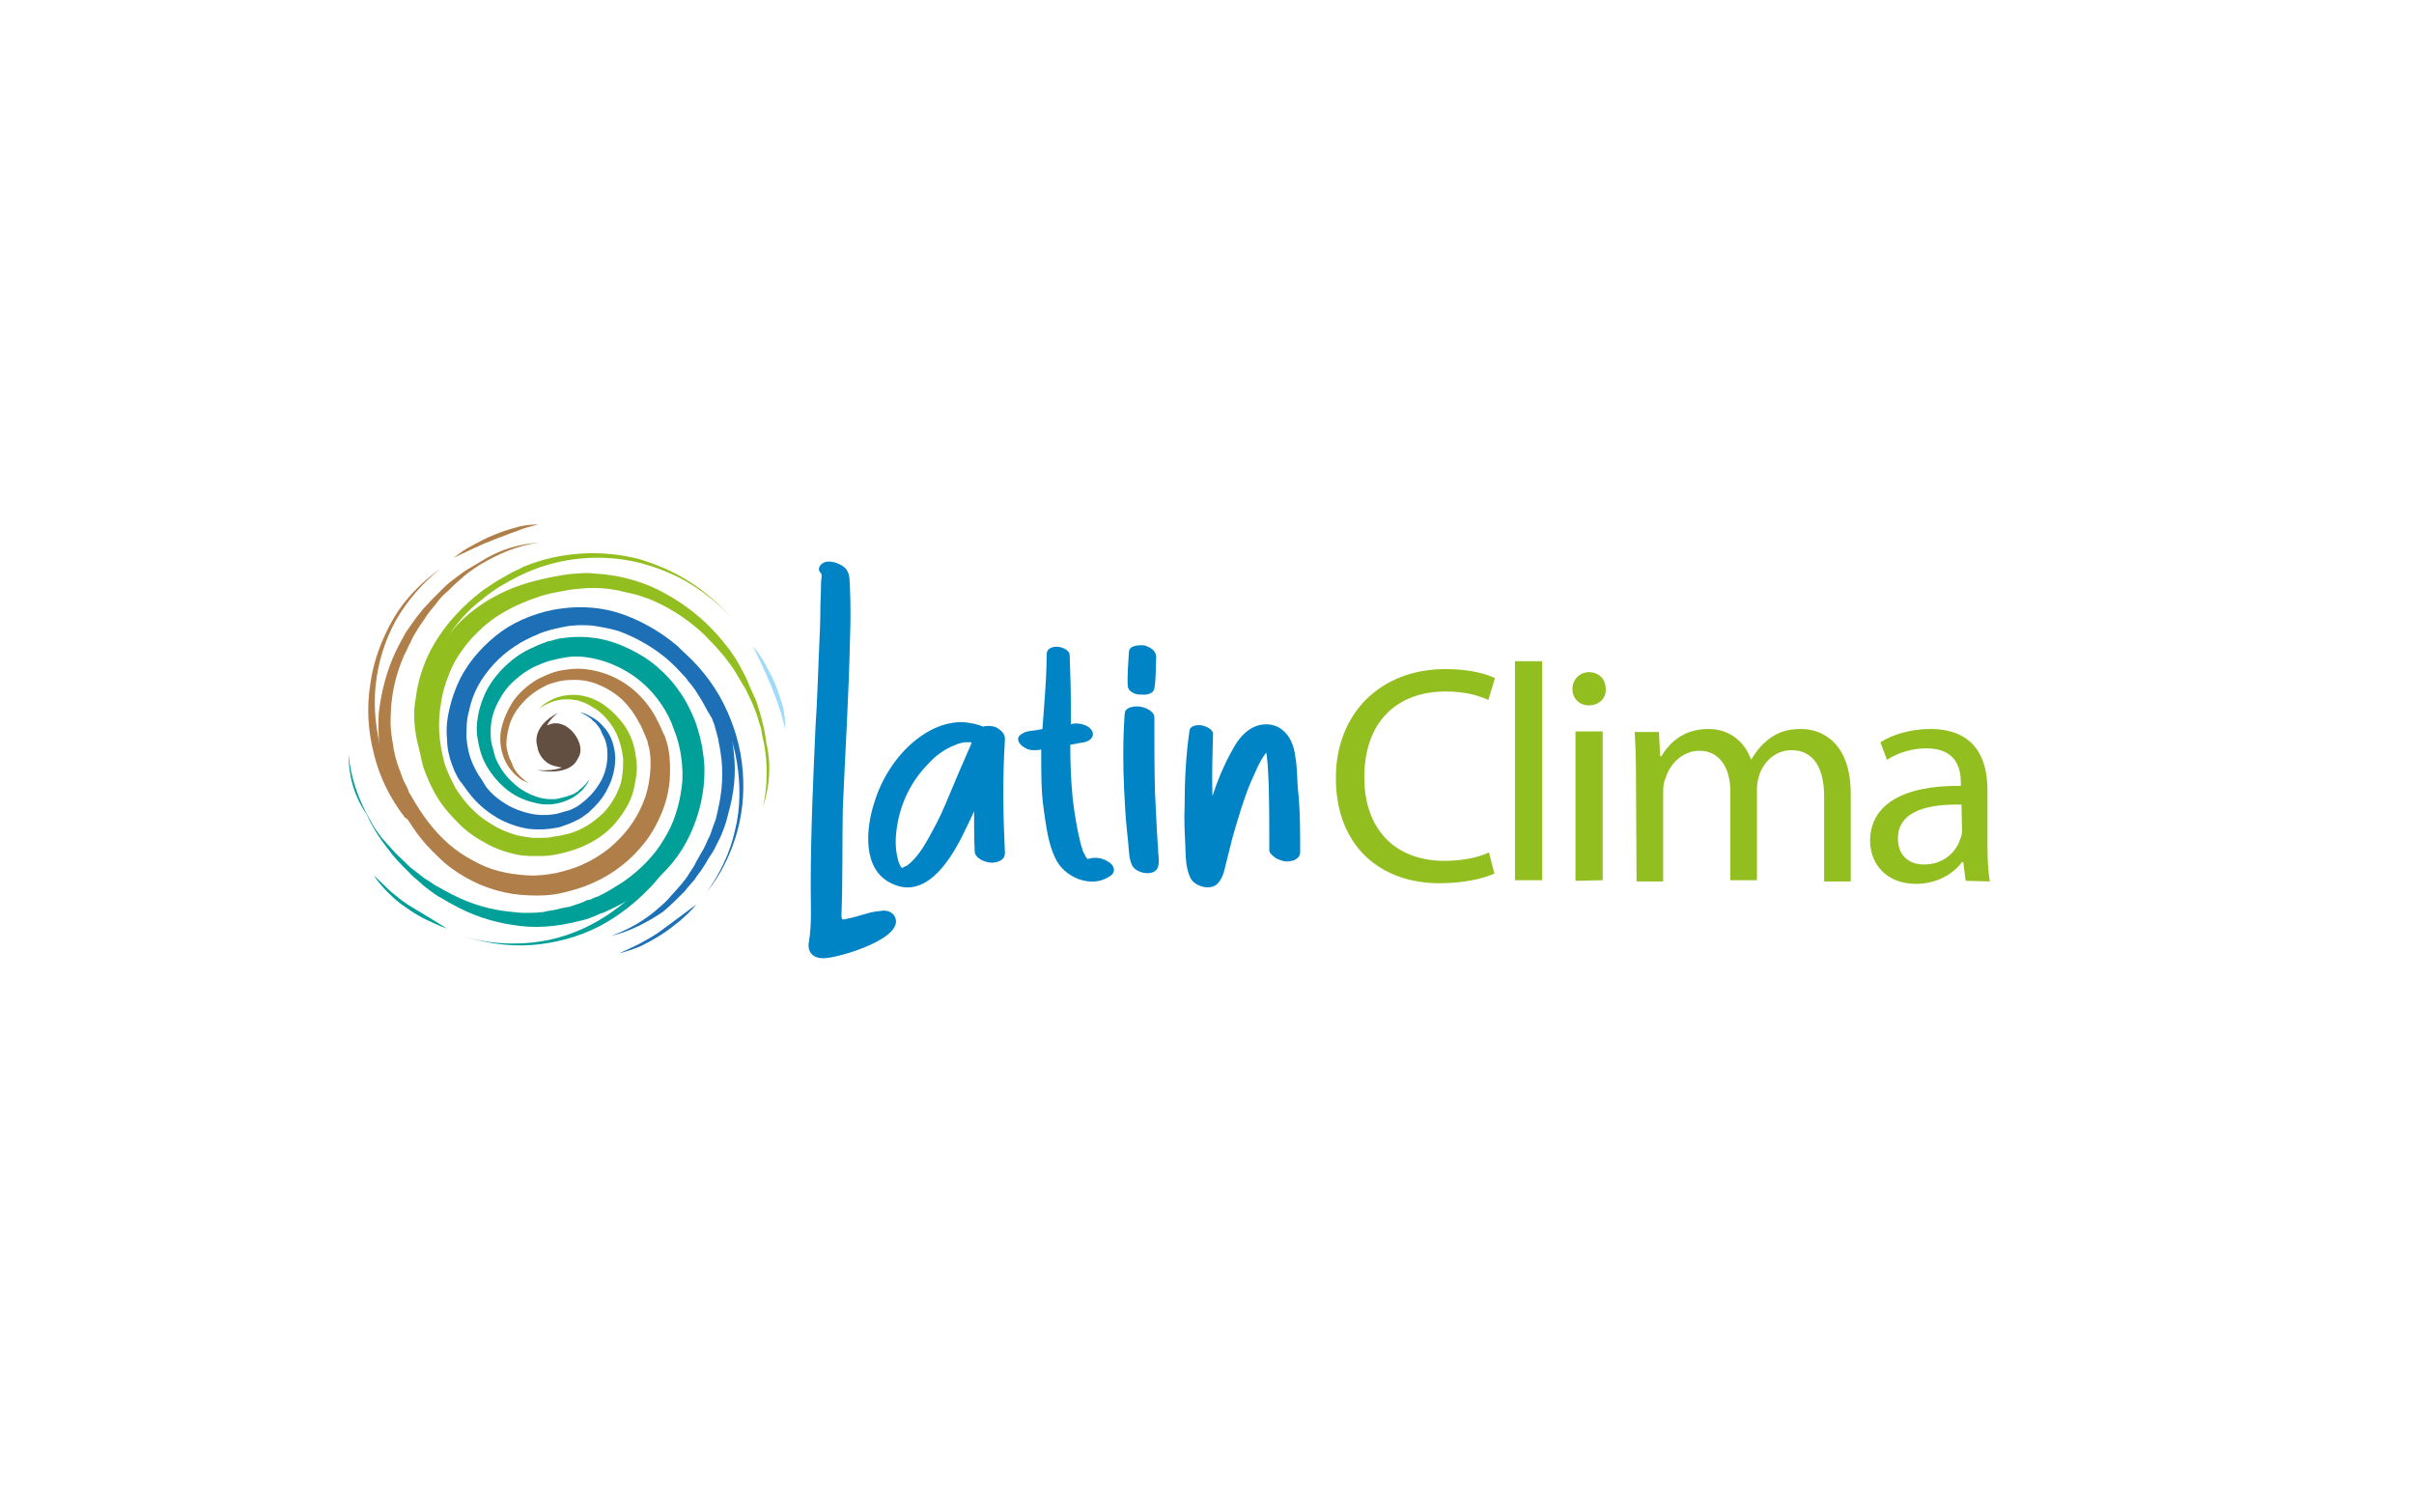 <?xml version="1.0" encoding="utf-8"?>
<!-- Generator: Adobe Illustrator 25.3.1, SVG Export Plug-In . SVG Version: 6.00 Build 0)  -->
<svg version="1.1" id="Capa_2_00000156560320890063234280000006219088066738733204_"
	 xmlns="http://www.w3.org/2000/svg" xmlns:xlink="http://www.w3.org/1999/xlink" x="0px" y="0px" viewBox="0 0 399 250"
	 style="enable-background:new 0 0 399 250;" xml:space="preserve">
<style type="text/css">
	.st0{fill:#FFFFFF;}
	.st1{fill:#009F98;}
	.st2{fill:#B07F49;}
	.st3{fill:#1D70B6;}
	.st4{fill:#92BF1F;}
	.st5{fill:#A2DBFA;}
	.st6{fill:#634E42;}
	.st7{fill:#0084C5;}
</style>
<rect class="st0" width="399" height="250"/>
<g>
	<g>
		<g>
			<g>
				<path class="st1" d="M57.6,124.6c0.3,3.4,1.3,6.6,2.9,9.7c0.4,0.7,0.8,1.5,1.2,2.2c0.4,0.7,1,1.4,1.4,2c0.6,0.7,1.2,1.3,1.7,1.9
					c0.5,0.6,1.2,1.2,1.8,1.8c0.6,0.6,1.2,1.2,1.9,1.7s1.3,1.1,2,1.5c0.7,0.4,1.4,1,2.1,1.3c0.7,0.4,1.4,0.8,2.2,1.2
					c3,1.5,6.2,2.5,9.5,2.8c0.8,0.1,1.6,0.2,2.5,0.2c0.8,0,1.7,0,2.5-0.1c0.4,0,0.8-0.1,1.2-0.2l0.6-0.1c0.2,0,0.4-0.1,0.6-0.1
					c0.8-0.2,1.6-0.4,2.4-0.5c0.8-0.3,1.6-0.5,2.3-0.8c0.4-0.2,0.7-0.4,1.2-0.4c0.4-0.2,0.7-0.4,1.2-0.5c1.5-0.7,2.9-1.6,4.3-2.5
					c2.7-1.9,5-4.2,6.6-6.9c0.8-1.3,1.5-2.7,2-4.3c0.5-1.5,0.8-3,1-4.6c0.2-1.6,0.1-3.2-0.1-4.7c-0.2-1.6-0.6-3.1-1.2-4.6
					c-0.5-1.5-1.2-2.9-2.1-4.2c-0.9-1.3-1.9-2.5-3.1-3.5c-1.2-1.1-2.5-1.9-3.9-2.6c-1.4-0.7-2.9-1.2-4.4-1.5
					c-1.5-0.3-3.1-0.4-4.6-0.1c-0.7,0.1-1.5,0.3-2.3,0.5c-0.8,0.2-1.5,0.5-2.2,0.8c-1.4,0.6-2.7,1.5-3.9,2.6c-1.2,1.1-2,2.3-2.7,3.7
					c-0.7,1.4-1.1,2.9-1.1,4.5c0,0.8,0,1.6,0.2,2.3c0.2,0.8,0.4,1.5,0.6,2.2c0.6,1.4,1.5,2.8,2.7,3.9c1.2,1.2,2.6,2,4.1,2.5
					c0.8,0.3,1.6,0.4,2.4,0.4c0.4,0,0.8,0,1.2-0.1s0.8-0.2,1.2-0.3c0.4-0.1,0.8-0.3,1.2-0.4c0.2-0.1,0.4-0.2,0.5-0.3
					c0.2-0.1,0.4-0.2,0.5-0.4c0.7-0.5,1.2-1.1,1.8-1.8c-0.2,0.4-0.4,0.7-0.7,1.1s-0.5,0.7-0.9,1c-0.6,0.6-1.4,1.1-2.2,1.4
					c-1.6,0.7-3.5,0.9-5.3,0.4c-1.8-0.4-3.5-1.2-4.9-2.4c-1.4-1.2-2.6-2.7-3.4-4.3c-0.4-0.8-0.7-1.7-0.9-2.6
					c-0.2-0.9-0.4-1.9-0.4-2.7c0-1.9,0.4-3.7,1.1-5.4c0.7-1.8,1.8-3.3,3.1-4.7c1.3-1.3,2.8-2.5,4.5-3.3c0.8-0.4,1.7-0.8,2.6-1.1
					c0.2-0.1,0.4-0.2,0.6-0.2l0.4-0.1l0.4-0.1c0.4-0.1,0.9-0.3,1.4-0.3c1.9-0.3,3.8-0.3,5.7,0c1.9,0.3,3.6,0.9,5.3,1.7
					c1.7,0.8,3.3,1.8,4.7,3c1.4,1.2,2.7,2.6,3.7,4.1c1.1,1.5,1.9,3.2,2.6,4.9c0.6,1.7,1.1,3.5,1.3,5.3c0.3,1.8,0.3,3.6,0.1,5.5
					c-0.4,3.6-1.6,7.2-3.5,10.3c-1.9,3.1-4.7,5.7-7.6,7.6c-1.5,1-3.1,1.9-4.7,2.6c-0.4,0.2-0.8,0.4-1.2,0.5s-0.8,0.4-1.2,0.5
					c-0.9,0.4-1.7,0.6-2.6,0.8c-3.5,0.9-7.2,1.2-10.7,0.6c-3.5-0.5-7-1.7-10-3.4c-0.8-0.4-1.5-0.9-2.3-1.3c-0.7-0.4-1.4-1-2.1-1.5
					c-0.7-0.5-1.3-1.2-2-1.7c-0.6-0.6-1.2-1.2-1.9-1.9c-0.6-0.6-1.2-1.3-1.7-1.9c-0.5-0.7-1.1-1.4-1.6-2.1c-1-1.4-1.9-2.9-2.6-4.5
					C58.4,131.4,57.6,128,57.6,124.6z"/>
				<path class="st1" d="M113.9,135.7c-1.2,3.7-3.2,7.3-5.7,10.2c-2.6,2.9-5.7,5.4-9.1,7.2c-3.5,1.8-7.3,2.8-11.1,3.1
					c-3.8,0.3-7.7-0.3-11.3-1.4c3.6,1.1,7.5,1.4,11.3,1c3.8-0.4,7.4-1.6,10.7-3.5c3.3-1.9,6.2-4.3,8.5-7.2c2.3-2.9,4.1-6.3,5.1-9.8
					c0.1-0.4,0.6-0.8,1.2-0.6C113.7,134.7,114,135.2,113.9,135.7L113.9,135.7z"/>
			</g>
			<g>
				<path class="st2" d="M89.1,89.7c-3.4,0.4-6.6,1.8-9.5,3.5c-0.7,0.4-1.4,0.9-2.1,1.4c-0.7,0.5-1.3,1.1-1.9,1.6
					c-0.6,0.5-1.2,1.2-1.9,1.8s-1.2,1.2-1.7,1.9c-0.5,0.6-1.1,1.3-1.5,1.9c-0.4,0.7-1,1.4-1.4,2.1c-0.4,0.7-0.9,1.4-1.2,2.2
					c-0.4,0.7-0.7,1.5-1.1,2.2c-1.3,3-2.1,6.2-2.2,9.5c0,0.8-0.1,1.6,0,2.5c0,0.4,0.1,0.8,0.1,1.2c0.1,0.4,0.1,0.8,0.2,1.2
					c0.2,1.6,0.6,3.2,1.2,4.7c0.3,0.8,0.5,1.5,0.9,2.2c0.2,0.4,0.4,0.7,0.5,1.1s0.4,0.7,0.6,1.1c0.8,1.4,1.7,2.8,2.7,4.1
					c2,2.6,4.4,4.8,7.3,6.3c1.4,0.8,2.8,1.4,4.4,1.8c1.5,0.4,3.1,0.6,4.7,0.7c1.6,0.1,3.2-0.1,4.8-0.4c1.6-0.4,3.1-0.8,4.5-1.5
					c1.4-0.6,2.8-1.5,4.1-2.5c1.2-1,2.3-2.1,3.3-3.4c1.9-2.5,3.2-5.5,3.5-8.6c0.2-1.5,0.2-3.1-0.1-4.6c-0.1-0.4-0.2-0.7-0.3-1.2
					c-0.1-0.2-0.1-0.4-0.2-0.5c-0.1-0.2-0.1-0.4-0.2-0.5c-0.3-0.7-0.6-1.5-1-2.1c-0.7-1.4-1.7-2.7-2.7-3.7c-1.2-1.1-2.5-1.9-3.9-2.5
					c-1.4-0.6-3-0.9-4.6-0.8c-0.8,0-1.6,0.1-2.3,0.3c-0.8,0.2-1.5,0.4-2.2,0.8c-1.4,0.7-2.7,1.7-3.7,2.9c-1.1,1.2-1.9,2.7-2.2,4.3
					c-0.2,0.8-0.3,1.6-0.3,2.4c0,0.4,0.1,0.8,0.2,1.2c0.1,0.4,0.2,0.8,0.4,1.2c0.2,0.4,0.4,0.8,0.5,1.2c0.2,0.4,0.4,0.7,0.7,1.1
					c0.5,0.6,1.2,1.2,1.9,1.7c-0.4-0.2-0.8-0.4-1.2-0.6c-0.4-0.3-0.7-0.5-1-0.8c-0.6-0.6-1.2-1.3-1.6-2.1c-0.8-1.6-1.1-3.5-0.8-5.2
					s1.1-3.5,2.1-5c1.1-1.5,2.5-2.7,4.1-3.6c0.8-0.4,1.7-0.8,2.6-1.1c0.9-0.3,1.9-0.4,2.7-0.5c1.9-0.2,3.7,0.1,5.6,0.7
					c1.8,0.6,3.5,1.6,4.9,2.8c1.4,1.2,2.6,2.7,3.5,4.3c0.4,0.8,0.9,1.7,1.2,2.5c0.1,0.2,0.2,0.4,0.3,0.6c0.1,0.2,0.2,0.4,0.2,0.6
					c0.2,0.4,0.3,0.9,0.4,1.3c0.4,1.9,0.4,3.7,0.3,5.6c-0.2,1.9-0.6,3.6-1.3,5.3c-0.7,1.7-1.6,3.4-2.7,4.8c-2.2,2.9-5.2,5.3-8.6,6.8
					c-1.7,0.8-3.5,1.3-5.2,1.7s-3.6,0.5-5.5,0.4c-3.7-0.1-7.4-1.2-10.5-3c-1.6-0.9-3.1-2-4.4-3.3c-1.3-1.2-2.6-2.6-3.6-4
					s-2-2.9-2.8-4.5c-0.2-0.4-0.4-0.8-0.6-1.2c-0.2-0.4-0.4-0.8-0.5-1.2c-0.6-0.7-0.9-1.6-1.2-2.4c-1.1-3.5-1.4-7-1.2-10.5
					c0.4-3.5,1.3-7,2.8-10.2c0.4-0.8,0.8-1.6,1.2-2.3c0.4-0.8,0.9-1.5,1.4-2.2c0.5-0.7,1-1.4,1.6-2.1c0.5-0.7,1.2-1.3,1.7-1.9
					c0.6-0.6,1.2-1.2,1.9-1.9s1.3-1.2,2-1.7c0.7-0.5,1.4-1.1,2.1-1.5c0.7-0.4,1.5-0.9,2.2-1.3C82.3,91,85.6,89.9,89.1,89.7
					L89.1,89.7z"/>
				<path class="st2" d="M66.9,135.1c-2.4-3.1-4.2-6.7-5.1-10.5c-1-3.8-1.2-7.7-0.6-11.5c0.5-3.8,1.9-7.5,3.8-10.8
					c1.9-3.3,4.7-6.1,7.8-8.3c-3,2.4-5.5,5.3-7.4,8.6c-1.8,3.3-2.9,6.9-3.3,10.6c-0.4,3.7,0,7.5,1,11.1c1.1,3.5,2.8,6.9,5.1,9.7
					c0.4,0.4,0.3,1-0.1,1.2C67.9,135.6,67.3,135.5,66.9,135.1C67,135.2,66.9,135.2,66.9,135.1z"/>
			</g>
			<g>
				<path class="st3" d="M101,154.7c3.1-1.1,5.8-2.7,8.2-4.9c0.6-0.5,1.2-1.1,1.7-1.7c0.5-0.6,1.1-1.2,1.6-1.8
					c0.5-0.6,1-1.2,1.4-1.9c0.4-0.6,0.9-1.3,1.2-2c0.4-0.7,0.8-1.4,1.2-2.1c0.4-0.7,0.6-1.4,1-2.1c0.3-0.7,0.5-1.5,0.8-2.2
					c0.3-0.7,0.4-1.5,0.6-2.3c0.7-3,0.9-6.2,0.4-9.3c-0.1-0.8-0.3-1.5-0.4-2.3c-0.2-0.7-0.4-1.5-0.6-2.2c-0.1-0.4-0.3-0.7-0.4-1.1
					l-0.3-0.5c-0.1-0.2-0.2-0.4-0.3-0.5c-0.4-0.7-0.7-1.3-1.1-2c-0.4-0.6-0.8-1.3-1.2-1.9c-0.3-0.3-0.4-0.6-0.7-0.9
					c-0.3-0.3-0.5-0.6-0.7-0.9c-1.1-1.2-2.1-2.3-3.3-3.3c-2.3-1.9-5.1-3.5-7.9-4.5c-1.4-0.4-2.9-0.7-4.4-0.9c-1.5-0.1-3-0.1-4.5,0.2
					c-1.5,0.3-2.9,0.6-4.3,1.2s-2.7,1.2-4,2.1c-1.2,0.8-2.4,1.8-3.4,2.9c-1,1.1-1.9,2.3-2.6,3.6c-0.7,1.3-1.2,2.7-1.5,4.2
					c-0.4,1.4-0.4,2.9-0.4,4.3c0.1,1.4,0.4,2.9,1,4.3c0.3,0.6,0.6,1.3,1,1.9c0.4,0.6,0.8,1.2,1.2,1.9c0.9,1.2,2,2.1,3.3,2.9
					s2.7,1.3,4.1,1.6c1.4,0.3,2.9,0.3,4.4,0c0.7-0.2,1.4-0.4,2.1-0.6c0.7-0.3,1.3-0.6,1.9-1.1c1.2-0.9,2.2-2,3-3.3
					c0.8-1.3,1.2-2.7,1.3-4.3c0-0.8,0-1.5-0.2-2.3c-0.1-0.4-0.2-0.7-0.4-1.1s-0.4-0.7-0.5-1.1c-0.2-0.4-0.4-0.6-0.7-1
					c-0.1-0.2-0.3-0.3-0.4-0.4c-0.2-0.1-0.3-0.3-0.4-0.4c-0.6-0.5-1.3-0.9-2-1.2c0.4,0.1,0.8,0.2,1.2,0.4c0.4,0.2,0.7,0.4,1.1,0.6
					c0.7,0.4,1.3,1,1.9,1.7c1.1,1.3,1.6,3,1.7,4.8c0,1.7-0.4,3.5-1.2,5c-0.7,1.6-1.9,2.9-3.2,4.1c-0.7,0.5-1.4,1.1-2.2,1.4
					c-0.8,0.4-1.6,0.7-2.5,1c-1.7,0.4-3.5,0.5-5.3,0.3c-1.8-0.3-3.5-0.9-5.1-1.8c-1.5-0.9-2.9-2-4.1-3.4c-0.6-0.7-1.1-1.4-1.6-2.1
					c-0.1-0.2-0.3-0.4-0.4-0.5l-0.2-0.3l-0.2-0.3c-0.2-0.4-0.4-0.8-0.6-1.2c-0.7-1.7-1.2-3.4-1.2-5.1c-0.2-1.8,0-3.5,0.4-5.2
					c0.4-1.7,1-3.4,1.8-5c1.6-3.1,4.1-5.8,6.9-7.8c1.4-1,3-1.8,4.6-2.4c1.6-0.6,3.4-1.1,5.1-1.3c3.5-0.5,7.1-0.2,10.4,1
					c3.3,1.2,6.3,3,8.9,5.2c1.2,1.2,2.4,2.4,3.5,3.7c0.3,0.4,0.5,0.6,0.8,1c0.3,0.4,0.5,0.7,0.7,1.1c0.4,0.7,1,1.4,1.3,2.2
					c1.7,3,2.7,6.3,3,9.7c0.4,3.4,0,6.7-0.9,9.9c-0.2,0.8-0.4,1.6-0.7,2.4c-0.3,0.8-0.6,1.6-1,2.3c-0.4,0.8-0.7,1.5-1.2,2.2
					s-0.8,1.4-1.3,2.1c-0.4,0.7-1,1.3-1.4,2c-0.5,0.6-1.1,1.2-1.6,1.9c-1.2,1.2-2.3,2.3-3.6,3.4C107.1,152.4,104.1,154,101,154.7
					L101,154.7z"/>
				<path class="st3" d="M111.1,106.3c3.2,2.3,5.8,5.3,7.8,8.7c1.9,3.4,3.2,7.1,3.7,10.9c0.5,3.8,0.3,7.7-0.7,11.4
					s-2.7,7.2-5.1,10.2c2.2-3.1,3.9-6.6,4.7-10.3c0.9-3.6,0.9-7.5,0.3-11.2c-0.6-3.7-2-7.3-4-10.4s-4.6-5.8-7.6-8
					c-0.4-0.3-0.5-0.9-0.3-1.2C110.2,106,110.7,105.9,111.1,106.3C111.1,106.2,111.1,106.3,111.1,106.3L111.1,106.3z"/>
			</g>
			<g>
				<path class="st4" d="M126.1,133.4c0.8-3.5,0.8-7,0.2-10.4c-0.2-0.9-0.4-1.7-0.5-2.6c-0.3-0.8-0.5-1.7-0.8-2.5s-0.6-1.6-1-2.4
					s-0.7-1.6-1.2-2.3c-0.4-0.7-0.9-1.5-1.3-2.2s-1-1.4-1.5-2.1c-0.5-0.7-1.1-1.3-1.6-1.9s-1.2-1.2-1.8-1.9
					c-2.5-2.4-5.3-4.3-8.4-5.7c-0.8-0.4-1.6-0.6-2.4-0.9c-0.8-0.3-1.6-0.4-2.4-0.6c-0.4-0.1-0.8-0.2-1.2-0.3l-0.6-0.1
					c-0.2,0-0.4-0.1-0.6-0.1c-0.8-0.1-1.7-0.2-2.5-0.2s-1.7,0-2.5,0.1c-0.4,0-0.8,0.1-1.2,0.1c-0.4,0.1-0.9,0.1-1.2,0.2
					c-1.7,0.3-3.4,0.6-5,1.2c-3.2,1.1-6.2,2.6-8.7,4.8c-1.2,1.1-2.4,2.3-3.3,3.6c-1,1.3-1.8,2.7-2.4,4.3c-0.6,1.5-1.1,3.1-1.3,4.7
					c-0.3,1.6-0.4,3.3-0.3,4.9c0.1,1.6,0.4,3.2,0.8,4.8c0.4,1.5,1.2,3,1.9,4.4c0.9,1.4,1.9,2.7,3,3.7c1.2,1.2,2.5,2,3.9,2.8
					c1.4,0.7,2.9,1.3,4.5,1.5c0.4,0.1,0.8,0.1,1.2,0.2h0.3h0.3c0.2,0,0.4,0,0.6,0c0.8,0,1.6,0,2.4-0.2c1.6-0.2,3.2-0.6,4.6-1.3
					c1.4-0.7,2.7-1.7,3.8-2.8c1.1-1.2,1.9-2.6,2.5-4.1c0.3-0.8,0.4-1.5,0.5-2.3c0.1-0.8,0.1-1.6,0.1-2.4c-0.2-1.6-0.6-3.2-1.4-4.7
					c-0.8-1.4-1.9-2.7-3.3-3.6c-0.7-0.4-1.4-0.9-2.2-1.1c-0.4-0.2-0.8-0.3-1.2-0.3c-0.4-0.1-0.8-0.1-1.2-0.1c-0.4,0-0.9,0-1.2,0.1
					c-0.2,0-0.4,0.1-0.6,0.1c-0.2,0.1-0.4,0.1-0.6,0.2c-0.8,0.3-1.6,0.7-2.3,1.2c0.4-0.3,0.6-0.6,1.1-0.9c0.4-0.3,0.7-0.4,1.2-0.7
					c0.8-0.4,1.7-0.6,2.6-0.7c1.9-0.2,3.7,0.3,5.3,1.2c1.6,1,2.9,2.3,4,3.8c1.1,1.6,1.7,3.4,1.9,5.2c0.2,1,0.2,1.9,0.1,2.8
					c-0.1,1-0.3,1.9-0.5,2.8c-0.5,1.9-1.5,3.5-2.7,5c-1.2,1.5-2.7,2.7-4.4,3.6c-1.7,0.9-3.5,1.5-5.4,1.9c-1,0.2-1.9,0.3-2.8,0.3
					c-0.3,0-0.4,0-0.7,0H88h-0.4c-0.4,0-1-0.1-1.4-0.1c-1.9-0.3-3.8-0.9-5.5-1.8c-1.7-0.9-3.3-1.9-4.7-3.3s-2.6-2.7-3.6-4.3
					c-1-1.6-1.8-3.4-2.4-5.1c-0.5-1.8-0.9-3.7-1-5.6s0-3.7,0.4-5.6c0.4-1.9,0.9-3.6,1.6-5.4c1.5-3.5,3.8-6.6,6.6-8.9
					c2.9-2.4,6.3-4.1,9.8-5.1c1.8-0.5,3.5-0.9,5.4-1.2c0.4-0.1,0.9-0.1,1.3-0.2c0.4,0,0.9-0.1,1.4-0.1c0.9-0.1,1.9-0.1,2.7,0
					c3.7,0.2,7.4,1.1,10.6,2.7s6.3,3.8,8.8,6.4c0.6,0.6,1.2,1.3,1.8,2c0.5,0.7,1.2,1.4,1.6,2.1c0.5,0.7,1,1.5,1.4,2.3
					s0.9,1.6,1.2,2.4s0.7,1.6,1.1,2.5c0.4,0.8,0.6,1.7,0.9,2.6c0.5,1.7,0.9,3.5,1.1,5.2C127.5,126.5,127.2,130.1,126.1,133.4
					L126.1,133.4z"/>
				<path class="st4" d="M69.9,125.4c-0.7-1.6-1.1-3.2-1.3-4.9c-0.2-1.7-0.2-3.4,0.1-5c0.4-3.3,1.5-6.5,3.2-9.3
					c1.7-2.8,3.9-5.3,6.4-7.4c0.6-0.5,1.2-1,1.9-1.5c0.7-0.4,1.3-0.9,2-1.3c0.7-0.4,1.4-0.8,2.1-1.2c0.7-0.4,1.5-0.7,2.2-1.1
					c6-2.5,12.8-2.9,19.1-1.3c3.3,1,6.2,2.3,8.9,4.1c2.7,1.8,5.1,4,7.1,6.5c-2-2.5-4.5-4.6-7.2-6.3c-2.7-1.7-5.7-2.9-8.8-3.7
					c-6.2-1.5-12.9-0.9-18.7,1.7c-1.4,0.6-2.8,1.4-4.2,2.2c-0.7,0.4-1.3,0.9-1.9,1.3c-0.6,0.4-1.2,1-1.9,1.5c-2.4,2-4.4,4.5-5.9,7.3
					c-1.5,2.7-2.5,5.8-2.8,8.8c-0.2,1.5-0.2,3.1,0.1,4.6c0.2,1.5,0.6,3,1.2,4.3l0,0c0.2,0.4,0,1-0.4,1.2
					C70.7,126.1,70.2,125.8,69.9,125.4L69.9,125.4L69.9,125.4z"/>
			</g>
			<path class="st5" d="M124.4,106.7c0.8,1,1.5,2,2.1,3.1c0.6,1.1,1.2,2.2,1.7,3.4c0.4,1.2,0.9,2.4,1.2,3.6c0.3,1.2,0.4,2.5,0.4,3.8
				c-0.3-1.2-0.6-2.4-1-3.6c-0.4-1.2-0.8-2.3-1.3-3.5C126.6,111.3,125.5,109,124.4,106.7L124.4,106.7z"/>
			<path class="st3" d="M115.1,149.5c-0.8,1-1.8,1.9-2.7,2.7c-1,0.8-2,1.6-3.1,2.3c-1.1,0.7-2.2,1.3-3.4,1.9
				c-1.2,0.5-2.4,0.9-3.6,1.2c1.2-0.5,2.3-1.1,3.4-1.6c1.1-0.6,2.2-1.2,3.2-1.9C111.1,152.5,113.1,151,115.1,149.5L115.1,149.5z"/>
			<path class="st1" d="M73.9,153.5c-1.2-0.4-2.4-1-3.5-1.5c-1.2-0.6-2.2-1.2-3.3-2c-1.1-0.7-2-1.5-2.9-2.4
				c-0.9-0.9-1.8-1.9-2.4-2.9c0.9,0.9,1.9,1.8,2.7,2.6c1,0.8,1.9,1.6,3,2.3C69.7,150.9,71.8,152.2,73.9,153.5L73.9,153.5z"/>
			<path class="st2" d="M75,92.2c1-0.8,2-1.5,3.2-2.1c1.1-0.6,2.2-1.2,3.5-1.7c1.2-0.5,2.4-0.9,3.6-1.2c1.2-0.4,2.5-0.5,3.7-0.5
				c-1.2,0.3-2.5,0.6-3.6,1.1c-1.2,0.4-2.4,0.9-3.5,1.3C79.5,90,77.3,91.1,75,92.2z"/>
		</g>
		<path class="st6" d="M95,121.4c-1-1.4-2.7-2.3-4.3-1.6c-0.1,0-0.2,0.1-0.3,0.1c0.6-1.2,1.9-2.1,1.9-2.1c-4.7,2.4-3.5,5.5-3.5,5.5
			l0,0c0,0.2,0.1,0.4,0.1,0.6c0.4,1.3,1.4,2.4,2.7,2.7c0.3,0.1,0.5,0.1,0.8,0.2c0.2,0,0.3,0,0.4,0.1c-1.1,0.4-2.4,0.5-4,0.4
			c0,0,5.3,1.2,6.7-1.9l0,0C96.4,124.1,95.8,122.5,95,121.4L95,121.4z"/>
	</g>
	<path class="st7" d="M146.7,150.6c0.4,0.1,0.7,0.3,1,0.6c2.7,3.7-9.1,7.2-11.6,7.2c-1.8,0-2.7-1.1-2.4-2.7c0.5-3,0.3-6,0.3-9
		c0-8.9,0.4-17.8,0.8-26.7c0.3-4.3,0.4-8.8,0.6-13.1c0.1-2.1,0.2-4.3,0.2-6.5c0-1.2,0.1-2.2,0.1-3.4c0-0.5,0-1,0.1-1.5
		c0-0.1,0-0.1,0-0.2c0-0.1,0-0.2,0-0.4c-0.4-0.4-0.6-0.8-0.3-1.3c0.9-1.5,3.5-0.5,4.3,0.4c0.8,1,0.6,2.3,0.7,3.5
		c0.1,2.7,0.1,5.2,0,7.9c-0.2,9.5-0.8,18.9-1.2,28.4c-0.1,5.6,0,11.3-0.2,17c-0.1,1.6,0.2,1.2,1.2,1c1.7-0.3,3.4-1.1,5.1-1.2
		C145.9,150.5,146.3,150.5,146.7,150.6L146.7,150.6z"/>
	<path class="st7" d="M166.1,122.3c-0.4,6.2-0.3,12.5,0,18.7c0,1.2-1.2,1.6-2.2,1.6c-1,0-2.8-0.7-2.8-1.9c-0.1-2.2-0.1-4.3-0.1-6.6
		c-0.6,1.4-1.3,2.7-2,4.2c-2.1,4.1-6.1,10.5-11.7,7.7c-4.8-2.3-4.2-9-2.8-13.3c1.3-4.3,4-8.4,7.7-11c2.1-1.5,4.7-2.5,7.3-2.3
		c1,0.1,2,0.3,3,0.7c0.7-0.2,1.6-0.1,2.1,0.1C165.3,120.6,166.2,121.2,166.1,122.3L166.1,122.3z M160.6,122.8
		c-0.1-0.1-0.4-0.2-0.3-0.1c-0.2,0-0.4,0-0.5,0c-0.1,0-0.2,0-0.3,0c0,0,0,0-0.1,0c-0.5,0.1-1,0.2-1.4,0.4c-1.9,0.7-3.5,1.9-4.8,3.4
		c-2.6,2.7-4.3,6.2-4.9,9.9c-0.3,1.8-0.4,3.7,0.1,5.6c0.1,0.5,0.3,1,0.6,1.4l0.1,0.1c0.3-0.2,0.5-0.3,0.8-0.4c1.6-1.2,2.7-3,3.6-4.6
		c1-1.8,1.9-3.5,2.7-5.4C157.7,129.5,159.1,126.2,160.6,122.8L160.6,122.8z M148.8,143.5C148.7,143.4,148.6,143.6,148.8,143.5
		L148.8,143.5z"/>
	<path class="st7" d="M183.5,144.8c-3.1,2.2-7.7,0.2-9.1-3c-1.2-2.5-1.5-5.4-1.9-8.1c-0.4-2.8-0.4-5.7-0.4-8.6c0-0.4,0-0.8,0-1.2
		c-0.4,0.1-1,0.1-1.4,0.1c-1.5,0-3.6-1.9-1.6-2.8c0.6-0.4,1.5-0.4,2.2-0.5c0.4-0.1,0.6-0.1,1-0.2c0.1-1.3,0.2-2.7,0.3-4
		c0.2-2.7,0.4-5.6,0.4-8.4c0-0.9,0.9-1.2,1.7-1.2c0.7,0,2.1,0.5,2.1,1.4c0.1,2.8,0.2,5.7,0.2,8.5c0,1,0,1.9,0,2.9
		c0.2,0,0.4-0.1,0.5-0.1c1.1-0.1,2.5,0.3,3,1.2c0.5,1-0.4,1.7-1.3,1.9c-0.8,0.1-1.5,0.3-2.3,0.4c0,2.9,0.1,5.8,0.4,8.9
		c0.3,2.5,0.7,5,1.3,7.4c0.1,0.4,0.3,0.9,0.4,1.3c0.1,0.3,0.3,0.5,0.4,0.8c0,0.1,0.3,0.4,0.3,0.4s0,0,0.1,0.1
		c1.1-0.4,2.4-0.2,3.3,0.4C184.1,142.9,184.6,144.1,183.5,144.8L183.5,144.8z M179.6,142.1C179.5,142.1,179.5,142.1,179.6,142.1
		C179.5,142.1,179.6,142.1,179.6,142.1z M180.1,142.1L180.1,142.1L180.1,142.1C180.3,142.2,180.2,142.1,180.1,142.1z"/>
	<path class="st7" d="M191.4,143.3c-0.5,1.7-3.7,1.1-4.3-0.3c-0.5-1.1-0.5-2.3-0.6-3.4c-0.1-1-0.2-2-0.3-3c-0.2-2-0.3-4.1-0.4-6.1
		c-0.2-4.2-0.2-8.4,0.1-12.6c0.1-1.1,1.8-1.2,2.5-1.1c0.8,0.1,2.4,0.7,2.4,1.8c0,4.1,0,8.2,0.1,12.3c0.1,2,0.2,4.1,0.3,6.1
		c0.1,1.1,0.1,2.1,0.2,3.1C191.4,141.2,191.7,142.4,191.4,143.3L191.4,143.3z M186.4,113.4c-0.1-1.9,0.1-3.8,0.2-5.7
		c0.1-1.1,1.9-1.1,2.6-1c1,0.3,1.9,0.9,1.9,1.9c-0.1,1.7,0,3.5-0.3,5.2c-0.2,1-1.5,1.1-2.2,1C187.8,114.9,186.5,114.4,186.4,113.4
		L186.4,113.4z"/>
	<path class="st7" d="M214.9,140.8c0,1.2-1.2,1.6-2.2,1.6c-0.6,0-1.4-0.3-1.9-0.6c-0.4-0.3-1-0.8-1-1.2c0-3.6,0-7.3-0.1-10.9
		c-0.1-1.5-0.1-3.1-0.3-4.6c0-0.3-0.1-0.4-0.1-0.7c-1.2,1.5-1.9,3.5-2.7,5.2c-1.1,2.7-1.9,5.5-2.7,8.2c-0.4,1.4-0.7,2.8-1.1,4.3
		c-0.4,1.4-0.5,3-1.7,4.1c-1.2,1-3.6,0.3-4.3-1c-0.9-1.8-0.8-3.8-0.9-5.8c-0.1-2-0.2-4.1-0.1-6.1c0-4.2,0.2-8.3,0.8-12.5
		c0.1-0.9,1.3-1,2-0.9c0.6,0.1,1.9,0.6,1.9,1.4c-0.1,3.5-0.2,6.8-0.1,10.3c0.8-2.5,1.8-4.9,3-7.1c0.7-1.3,1.5-2.7,2.7-3.6
		c1.7-1.4,4.1-1.6,5.8-0.3c1.4,1.1,2,2.8,2.2,4.5c0.3,1.7,0.3,3.4,0.4,5.1C214.9,133.6,214.9,137.2,214.9,140.8L214.9,140.8z"/>
	<g>
		<path class="st4" d="M247,144.4c-1.7,0.8-5,1.6-9.1,1.6c-9.7,0-17.1-6.1-17.1-17.4c0-10.7,7.4-18,18.1-18c4.3,0,7,0.9,8.2,1.5
			l-1.1,3.6c-1.7-0.8-4.1-1.4-7-1.4c-8.2,0-13.5,5.1-13.5,14.2c0,8.4,4.9,13.8,13.3,13.8c2.7,0,5.5-0.5,7.3-1.4L247,144.4z"/>
		<path class="st4" d="M250.4,109.3h4.5v36.2h-4.5V109.3z"/>
		<path class="st4" d="M265.4,113.9c0.1,1.5-1.1,2.7-2.8,2.7c-1.6,0-2.7-1.2-2.7-2.7c0-1.6,1.2-2.8,2.8-2.8
			C264.4,111.2,265.4,112.3,265.4,113.9z M260.4,145.6v-24.7h4.5v24.6L260.4,145.6L260.4,145.6z"/>
		<path class="st4" d="M270.4,127.6c0-2.6-0.1-4.6-0.2-6.6h4l0.2,4h0.2c1.4-2.3,3.7-4.5,7.8-4.5c3.4,0,5.9,2,7,5h0.1
			c0.8-1.4,1.8-2.5,2.7-3.2c1.5-1.2,3.1-1.8,5.5-1.8c3.3,0,8.2,2.1,8.2,10.7v14.5h-4.4v-14.1c0-4.7-1.8-7.6-5.4-7.6
			c-2.6,0-4.6,1.9-5.3,4.1c-0.2,0.6-0.4,1.4-0.4,2.2v15.2h-4.4v-14.7c0-3.9-1.8-6.7-5.1-6.7c-2.8,0-4.9,2.2-5.6,4.5
			c-0.3,0.6-0.4,1.4-0.4,2.2v14.9h-4.4L270.4,127.6L270.4,127.6z"/>
		<path class="st4" d="M324.9,145.6l-0.4-3.1h-0.2c-1.4,1.9-4.1,3.6-7.6,3.6c-5.1,0-7.6-3.5-7.6-7.1c0-5.9,5.3-9.2,15-9.1v-0.5
			c0-2-0.5-5.7-5.7-5.7c-2.3,0-4.7,0.7-6.5,1.9l-1.1-2.9c2-1.3,5.1-2.2,8.2-2.2c7.6,0,9.5,5.1,9.5,10.1v9.2c0,2.1,0.1,4.3,0.4,5.9
			L324.9,145.6L324.9,145.6z M324.2,133c-5-0.1-10.5,0.8-10.5,5.6c0,2.9,1.9,4.3,4.3,4.3c3.2,0,5.3-2,6-4.2c0.2-0.4,0.3-1,0.3-1.4
			L324.2,133L324.2,133z"/>
	</g>
</g>
</svg>

